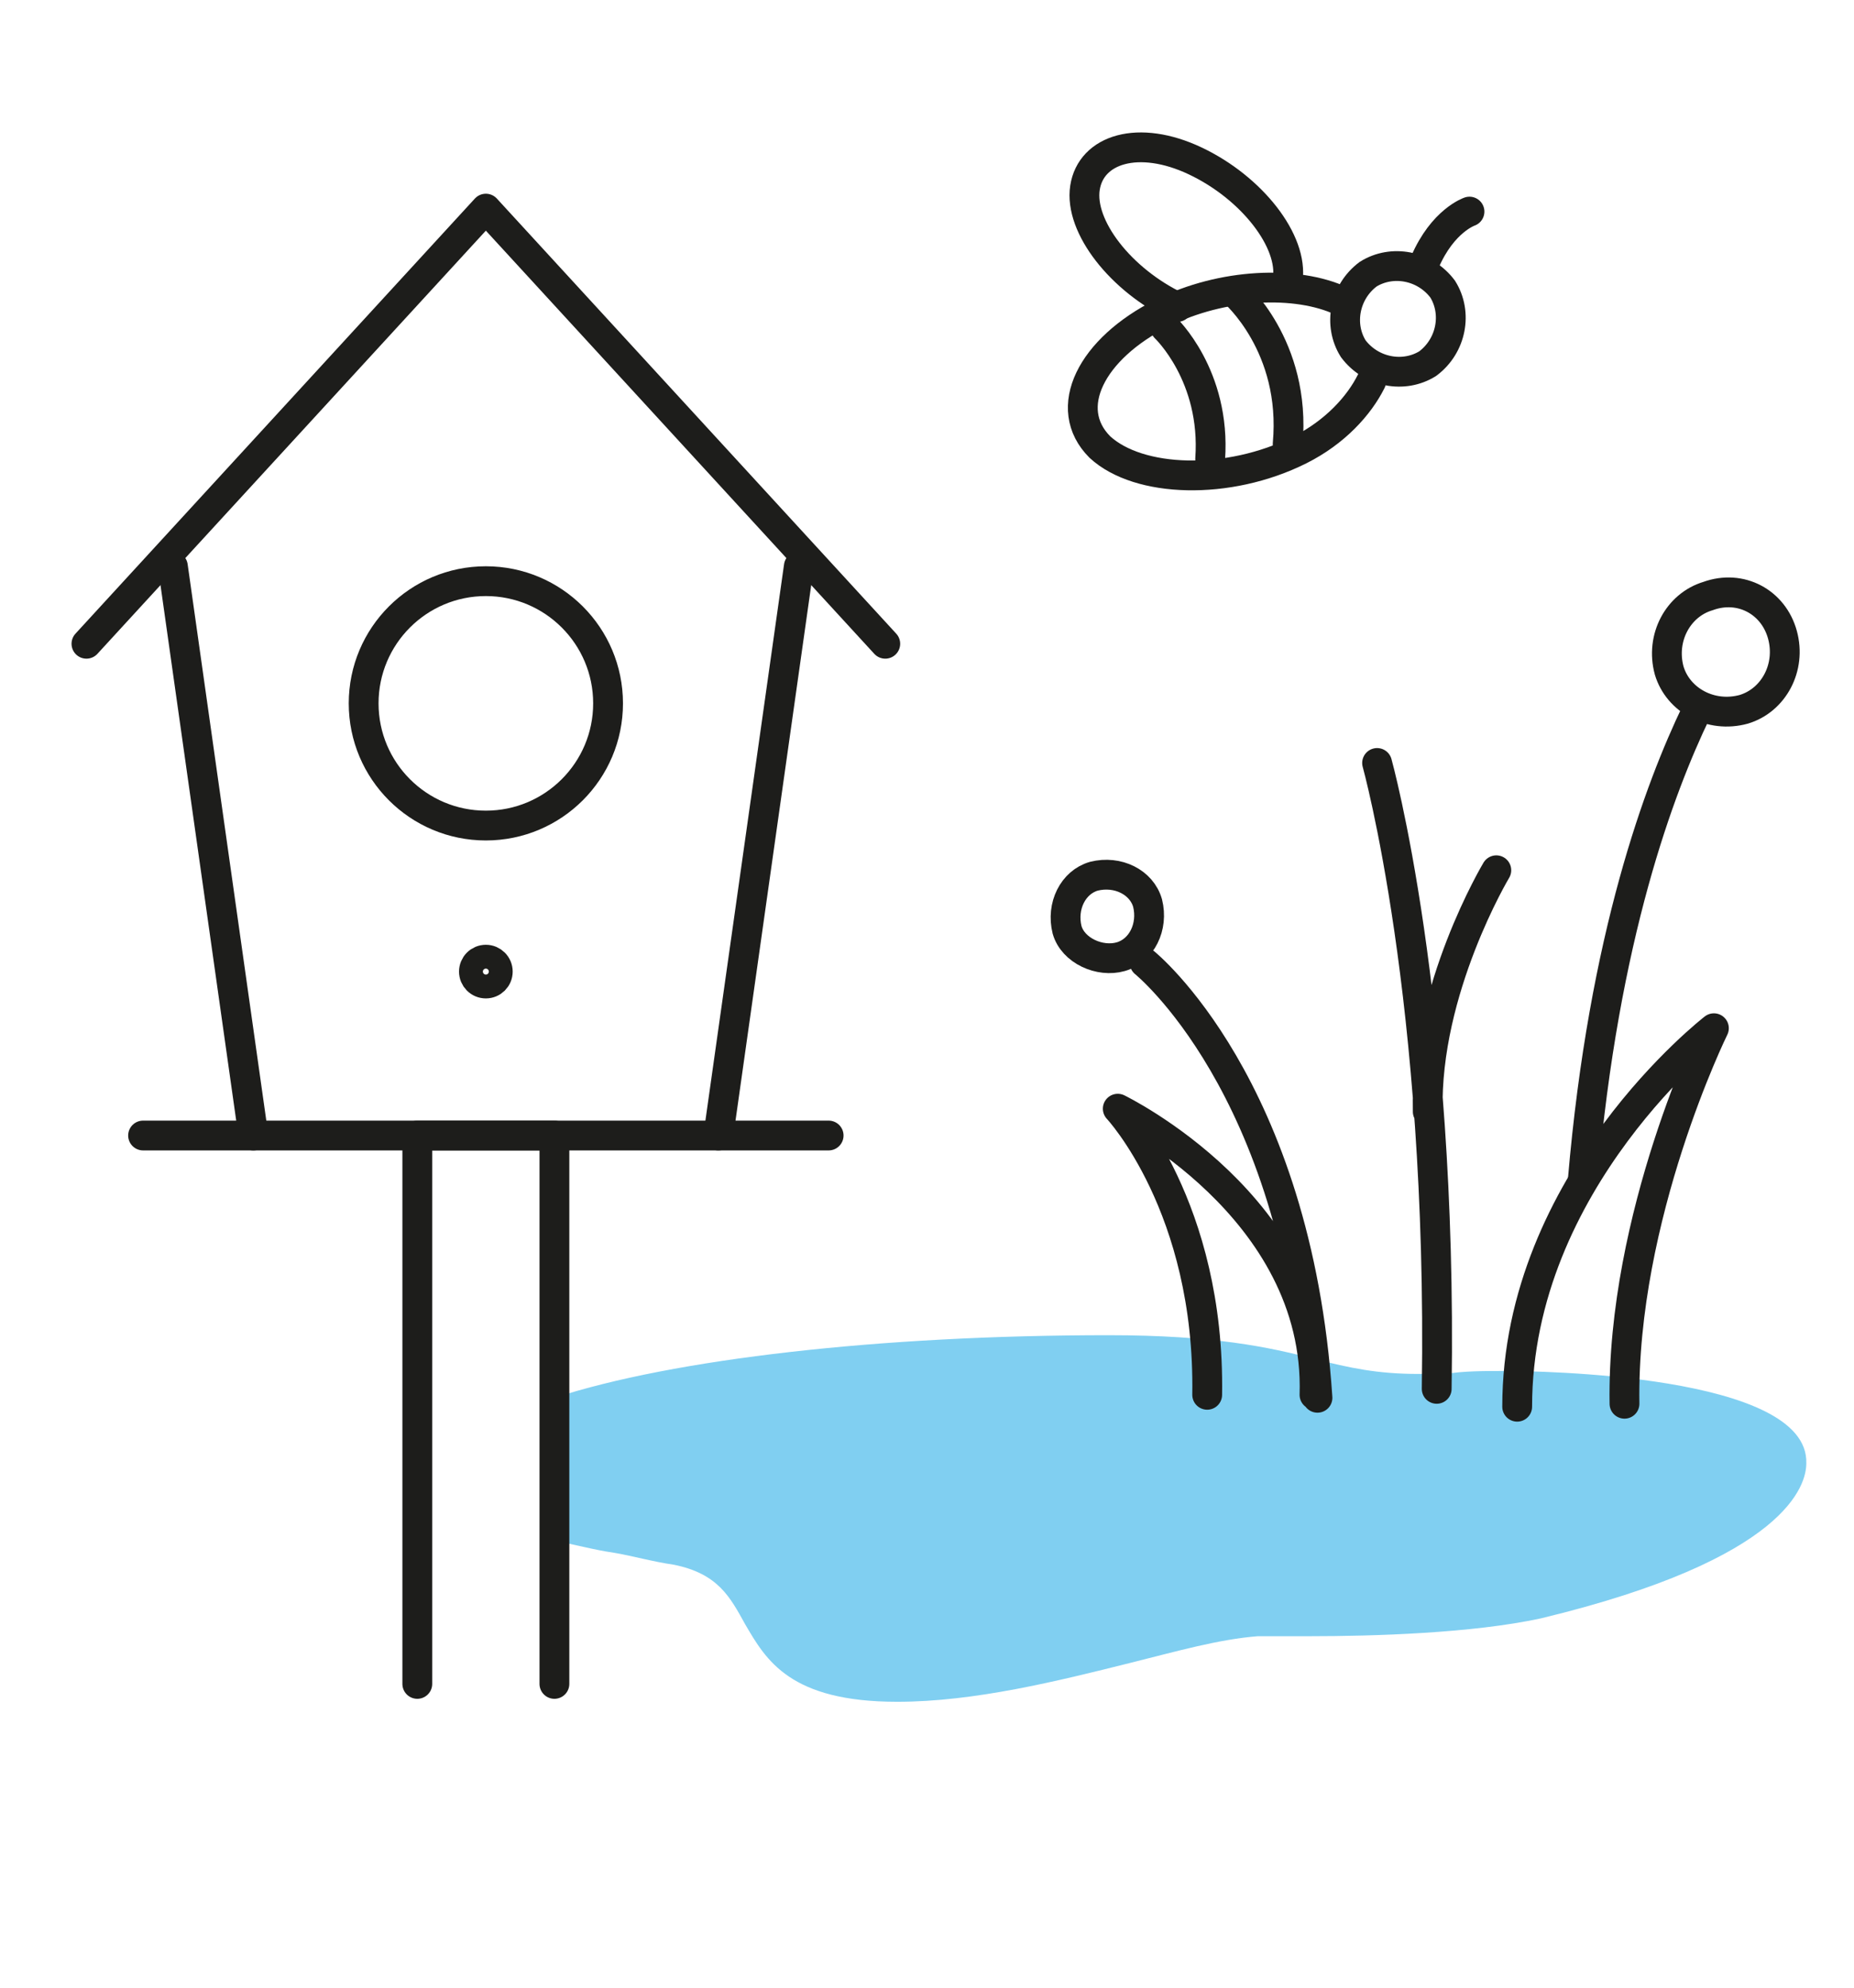 <?xml version="1.0" encoding="UTF-8"?>
<svg xmlns="http://www.w3.org/2000/svg" xmlns:xlink="http://www.w3.org/1999/xlink" version="1.1" x="0px" y="0px" viewBox="0 0 62.2 66.7" style="enable-background:new 0 0 62.2 66.7;" xml:space="preserve">
<style type="text/css">
	.st0{fill:#82D0F5;stroke:#82D0F5;stroke-linecap:round;stroke-linejoin:round;}
	.st1{fill:none;stroke:#1D1D1B;stroke-linecap:round;stroke-linejoin:round;stroke-miterlimit:10;}
	.st2{fill:none;stroke:#1D1D1B;stroke-linecap:round;stroke-linejoin:round;}
	.st3{fill:#FFFFFF;stroke:#1D1D1B;stroke-linecap:round;stroke-linejoin:round;stroke-miterlimit:10;}
	.st4{fill:#80CFF1;stroke:#80CFF1;stroke-linecap:round;stroke-linejoin:round;}
	.st5{fill:#FFFFFF;stroke:#1D1D1B;stroke-linecap:round;stroke-linejoin:round;}
	.st6{fill:#82D0F5;stroke:#82D0F5;stroke-linecap:square;stroke-linejoin:round;}
	.st7{fill:#FFFFFF;}
	.st8{fill:#80CFF1;}
	.st9{fill:none;stroke:#1D1D1B;stroke-miterlimit:10;}
	.st10{fill:none;}
	.st11{fill:#1D1D1B;stroke:#1D1D1B;stroke-linecap:round;stroke-linejoin:round;}
	.st12{fill:#82D0F5;stroke:#1D1D1B;stroke-linecap:round;stroke-linejoin:round;stroke-miterlimit:10;}
	.st13{fill:#82D0F5;stroke:#1D1D1B;stroke-miterlimit:10;}
	.st14{fill:#FFFFFF;stroke:#1D1D1B;stroke-miterlimit:10;}
	.st15{fill:none;stroke:#1D1D1B;stroke-linecap:round;stroke-miterlimit:10;}
	.st16{fill:#80CFF1;stroke:#80CFF1;stroke-linejoin:round;stroke-miterlimit:10;}
</style>
<g id="Piktogramme">
</g>
<g id="Ebene_2">
	<g>
		<path class="st8" d="M50.5,46c-0.7,0-1.4,0-2,0.1c-0.3,0-0.6,0-0.9,0c-1.4,0-2.3-0.2-3.5-0.5c-1.5-0.4-3.4-0.8-6.9-0.8    c-7.7,0-14.6,0.8-18.6,2.1v4.8c0.6,0.1,1.3,0.3,2,0.4c0.6,0.1,1.3,0.3,2,0.4c1.5,0.3,1.9,1.1,2.4,2c0.7,1.2,1.5,2.6,5.1,2.6v0    c2.6,0,5.4-0.7,7.8-1.3c1.6-0.4,3-0.8,4.3-0.9c0.3,0,1,0,1.7,0c2.2,0,5.5-0.1,7.8-0.6c8.3-2,8.9-4.5,8.9-5.2    C60.7,46.1,51.5,46,50.5,46z"></path>
		<g>
			<path class="st1" d="M47.9,37.3c-0.1-4.1,2.3-8.1,2.3-8.1 M46.2,25.6c0,0,2.2,7.9,2,21 M48.2,47.1 M53.1,39.6     c0.7-8.2,2.6-13.2,3.8-15.7 M38.4,32.3c0,0,5.1,4.1,5.8,14.6 M40.5,46.8c0.1-6.3-3-9.6-3-9.6s6.8,3.3,6.6,9.6"></path>
			<path class="st9" d="M59.8,21.3c0.3,1.1-0.3,2.2-1.3,2.5c-1.1,0.3-2.2-0.3-2.5-1.3c-0.3-1.1,0.3-2.2,1.3-2.5     C58.4,19.6,59.5,20.2,59.8,21.3z"></path>
		</g>
		<g>
			<g>
				<line class="st2" x1="5.8" y1="19" x2="8.5" y2="38.1"></line>
				<line class="st2" x1="24.1" y1="38.1" x2="26.8" y2="19"></line>
			</g>
			<circle class="st9" cx="16.3" cy="23.6" r="4.1"></circle>
			<circle class="st9" cx="16.3" cy="32.6" r="0.4"></circle>
			<g>
				<polyline class="st2" points="14,56.5 14,38.1 18.6,38.1 18.6,56.5     "></polyline>
			</g>
			<line class="st2" x1="4.8" y1="38.1" x2="27.8" y2="38.1"></line>
			<polyline class="st2" points="29.7,21.6 16.3,7 2.9,21.6    "></polyline>
		</g>
		<g>
			<path class="st2" d="M46,12.8c-0.4,0.8-1.2,1.7-2.4,2.3c-2.4,1.2-5.4,1.1-6.7-0.1c-1.3-1.3-0.3-3.3,2.1-4.5c2-1,4.5-1.1,6-0.4      M49.3,7.1c0,0-0.9,0.3-1.5,1.7"></path>
			<path class="st10" d="M48.4,9.7c0.5,0.8,0.3,1.9-0.5,2.5c-0.8,0.5-1.9,0.3-2.5-0.5c-0.5-0.8-0.3-1.9,0.5-2.5     C46.7,8.7,47.8,8.9,48.4,9.7"></path>
			<path class="st9" d="M48.4,9.7c0.5,0.8,0.3,1.9-0.5,2.5c-0.8,0.5-1.9,0.3-2.5-0.5c-0.5-0.8-0.3-1.9,0.5-2.5     C46.7,8.7,47.8,8.9,48.4,9.7z"></path>
			<path class="st2" d="M40.6,15.4c0.2-2.8-1.5-4.4-1.5-4.4 M43.2,14.9c0.3-3.3-1.8-5.1-1.8-5.1 M39.5,10.3c-1.9-0.9-3.3-2.7-3.1-4     s1.8-1.8,3.7-0.9c1.9,0.9,3.3,2.7,3.1,4"></path>
		</g>
		<path class="st1" d="M54.5,47.1c-0.1-6.3,3-12.6,3-12.6s-6.6,5.1-6.6,12.7"></path>
		<path class="st1" d="M38.5,30.3c0.2,0.8-0.2,1.6-0.9,1.8s-1.6-0.2-1.8-0.9c-0.2-0.8,0.2-1.6,0.9-1.8    C37.5,29.2,38.3,29.6,38.5,30.3z"></path>
	</g>
</g>
</svg>
